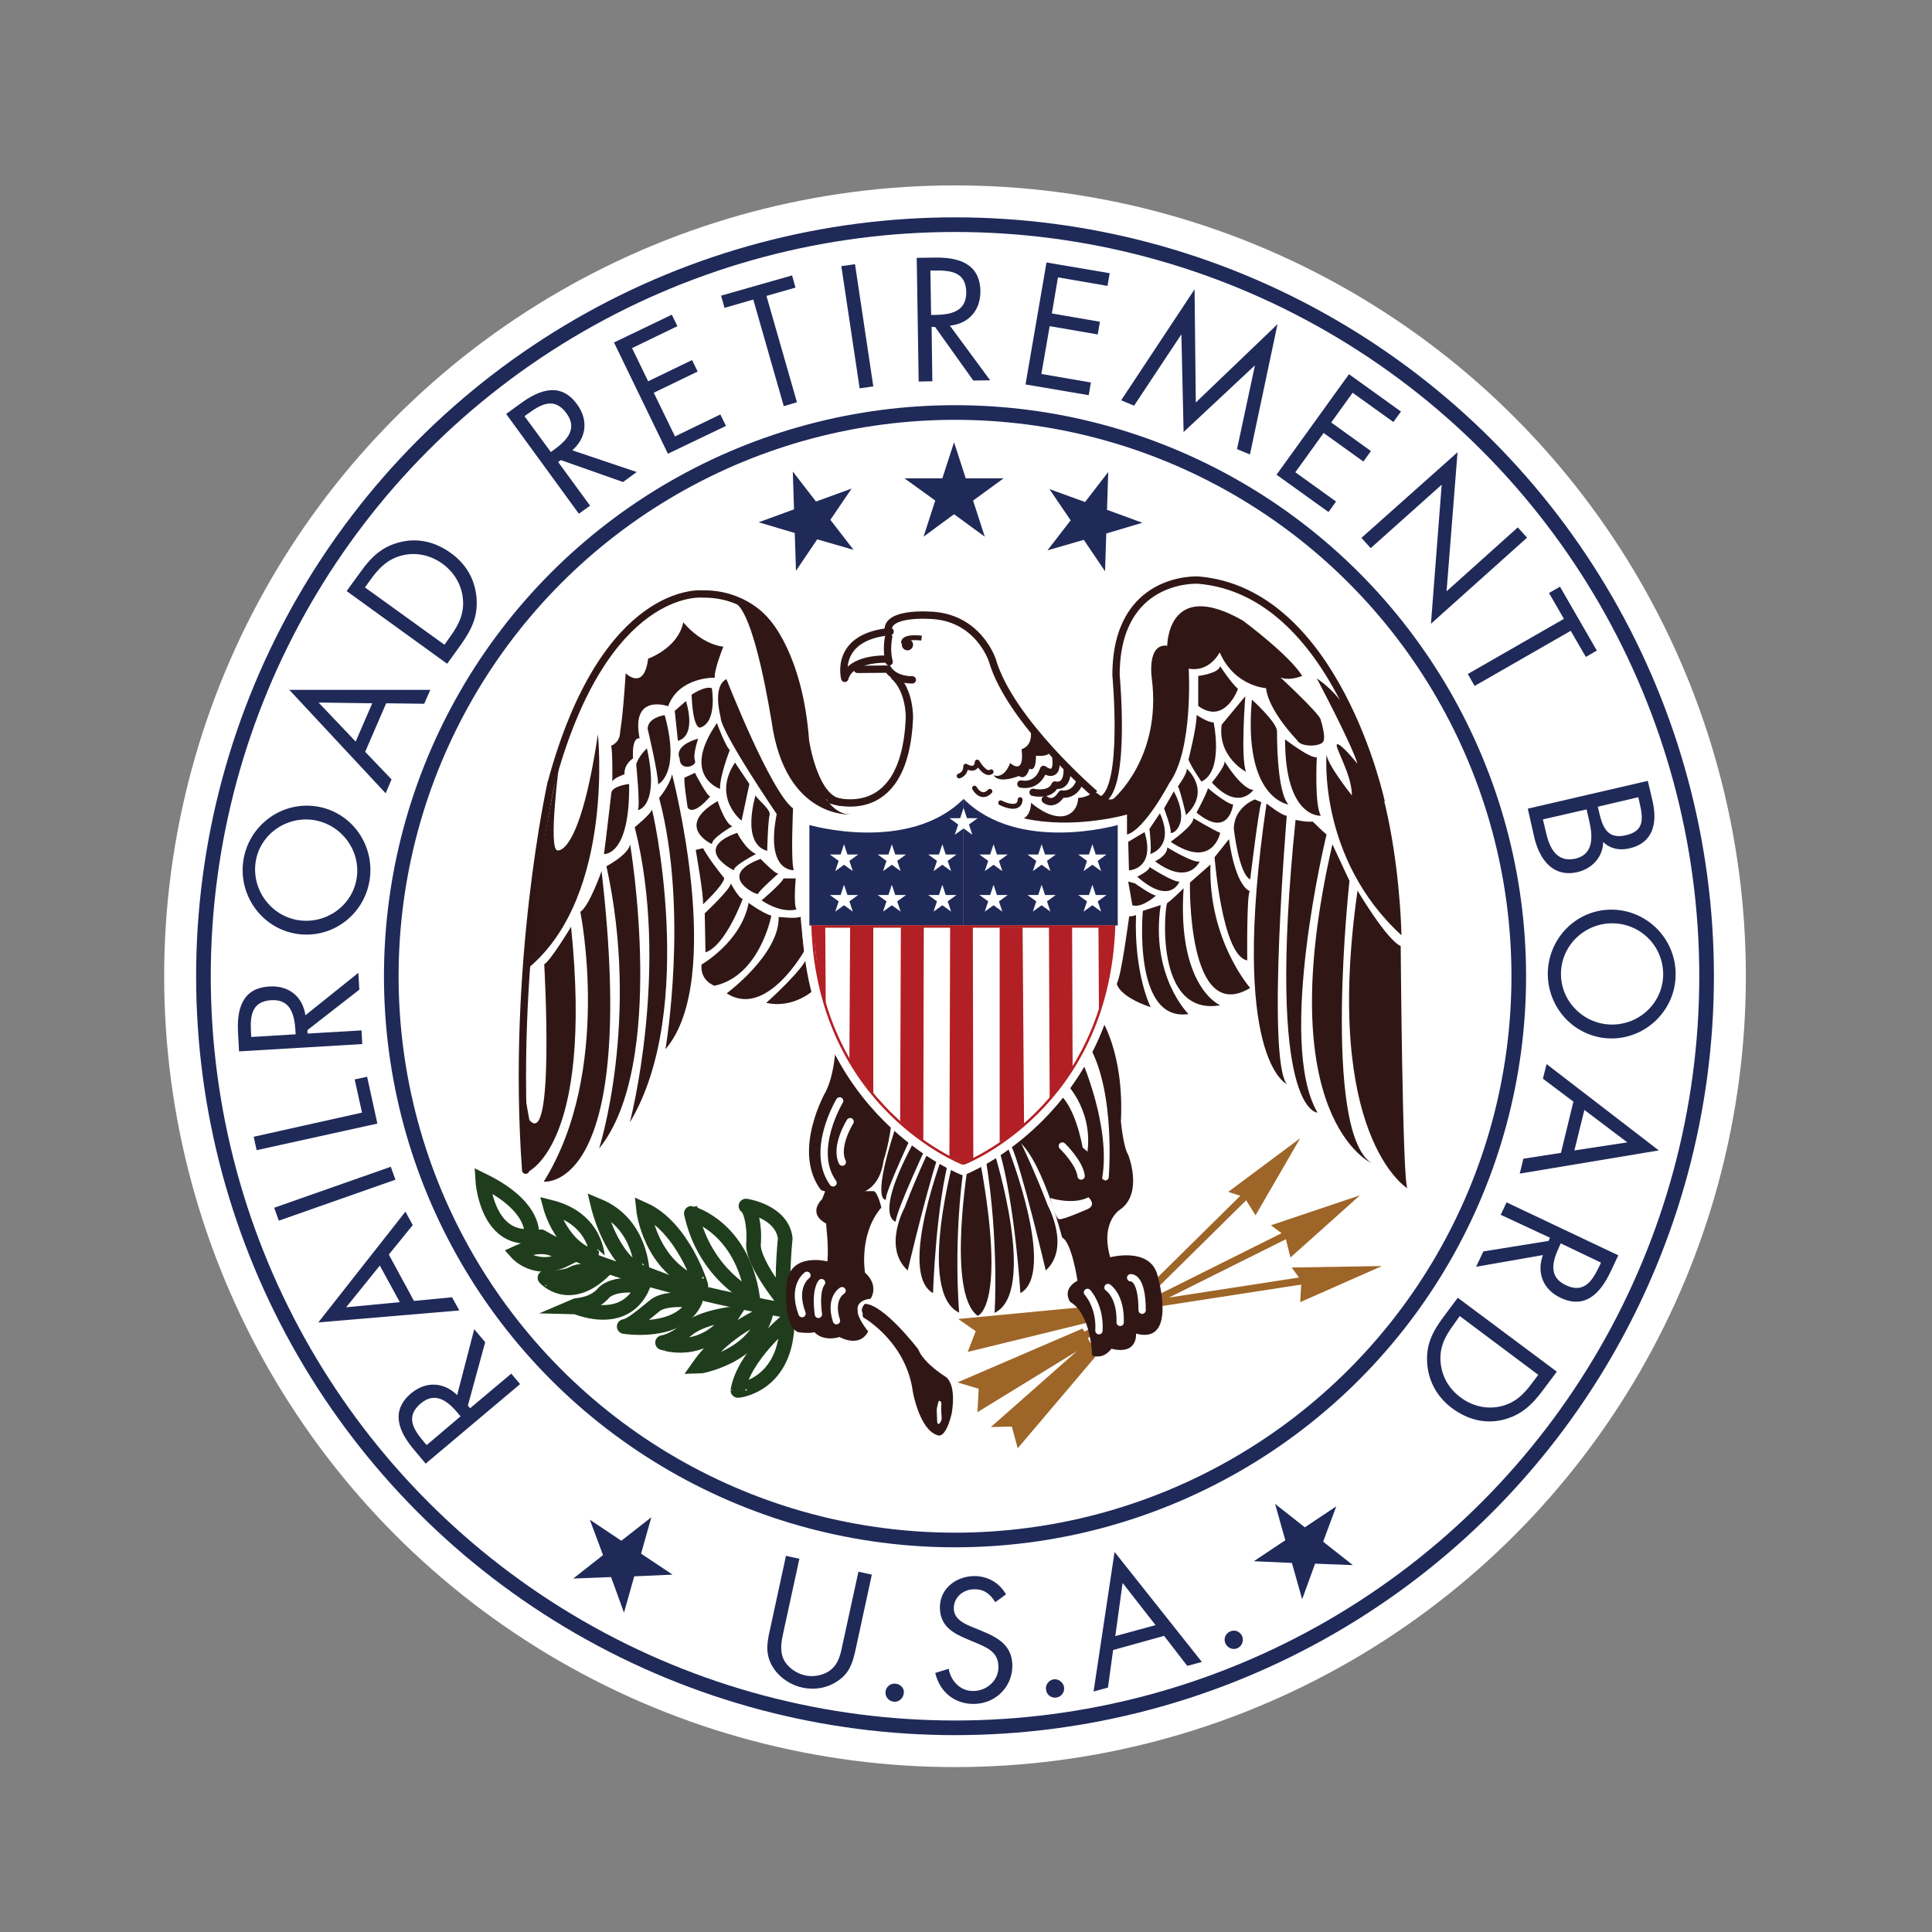 <?xml version="1.0" encoding="utf-8"?>
<!-- Generator: Adobe Illustrator 20.1.0, SVG Export Plug-In . SVG Version: 6.00 Build 0)  -->
<svg version="1.1" id="Layer_1" xmlns="http://www.w3.org/2000/svg" xmlns:xlink="http://www.w3.org/1999/xlink" x="0px" y="0px"
	 viewBox="0 0 792 792" style="enable-background:new 0 0 792 792;" xml:space="preserve">
<rect x="0" y="0" width="792" height="792" fill="#808080" stroke="none"/>
<style type="text/css">
	.st0{fill:#FFFFFF;}
	.st1{fill:none;stroke:#010101;stroke-miterlimit:10;}
	.st2{fill:#9D6527;}
	.st3{fill:none;stroke:#9D6527;stroke-width:3;stroke-miterlimit:10;}
	.st4{fill:none;stroke:#1F3D1C;stroke-width:6;stroke-linejoin:round;stroke-miterlimit:10;}
	.st5{fill:none;stroke:#1F3D1C;stroke-width:6;stroke-linecap:round;stroke-miterlimit:10;}
	.st6{fill:none;stroke:#1F3D1C;stroke-width:6;stroke-miterlimit:10;}
	.st7{fill:none;stroke:#1F3D1C;stroke-width:6;stroke-linecap:round;stroke-linejoin:round;stroke-miterlimit:10;}
	.st8{fill:#301716;}
	.st9{fill:none;stroke:#301716;stroke-width:3;stroke-miterlimit:10;}
	.st10{fill:none;stroke:#301716;stroke-width:3;stroke-linecap:round;stroke-linejoin:round;stroke-miterlimit:10;}
	.st11{fill:none;stroke:#301716;stroke-width:3;stroke-linecap:round;stroke-miterlimit:10;}
	.st12{fill:none;stroke:#000000;stroke-width:3;stroke-linecap:round;stroke-miterlimit:10;}
	.st13{fill:none;stroke:#301716;stroke-width:2;stroke-miterlimit:10;}
	.st14{fill:none;stroke:#2F1615;stroke-width:3;stroke-linecap:round;stroke-miterlimit:10;}
	.st15{fill:none;stroke:#301716;stroke-width:2;stroke-linecap:round;stroke-linejoin:round;stroke-miterlimit:10;}
	.st16{fill:none;stroke:#FFFFFF;stroke-width:3;stroke-linecap:round;stroke-miterlimit:10;}
	.st17{fill:none;stroke:#1F2A59;stroke-width:6;stroke-miterlimit:10;}
	.st18{fill:#1F2A59;}
	.st19{fill:#FFFFFF;stroke:#FFFFFF;stroke-miterlimit:10;}
	.st20{fill:#FFFFFF;stroke:#B21F24;stroke-miterlimit:10;}
	.st21{fill:#B21F24;}
</style>
<circle class="st0" cx="391.5" cy="400.2" r="324.2"/>
<path class="st1" d="M766.5,146.8"/>
<g>
	<g>
		<polygon class="st2" points="392.5,566.7 401.2,569.3 400.7,578.9 447,550.5 443.8,544.6 		"/>
		<polygon class="st2" points="521,502.3 526.8,506.6 529,515.5 557.5,490 		"/>
		<line class="st3" x1="438" y1="550.8" x2="529.6" y2="505.1"/>
	</g>
	<g>
		<polygon class="st2" points="392.8,540.7 400,545.7 396.7,554.2 447.5,541.8 446.3,535.6 		"/>
		<polygon class="st2" points="529.5,519.6 533.5,525.1 533,533.8 566.5,519 		"/>
		<line class="st3" x1="439.2" y1="539.6" x2="536.5" y2="524.6"/>
	</g>
	<g>
		<polygon class="st2" points="406.2,585 414.8,584.8 417.2,593.7 450.8,554.1 446.2,549.7 		"/>
		<polygon class="st2" points="503.5,488.6 510,490.7 514.7,498.2 533,466.6 		"/>
		<line class="st3" x1="442.8" y1="557.1" x2="512.2" y2="488.6"/>
	</g>
	<g>
		<path class="st4" d="M305.8,494.4c0,0,14.7,2.1,16.1,13.2c0,0-2.3,22.9,0.4,27c0,0-14.1-16.9-13.4-24.8
			C309.5,501.8,307.5,495.2,305.8,494.4z"/>
		<path class="st5" d="M197.9,483.9c0,0,1.5,24.9,20.1,22.8C217.9,506.6,220.4,494.9,197.9,483.9z"/>
		<path class="st6" d="M211.9,513.6c0,0,7.7,8.7,20.1,2.5C231.9,516.1,226.7,506.8,211.9,513.6z"/>
		<path class="st6" d="M263.5,527.3c0,0-11.8-2.1-16.2,2.9s-11.2,4.8-12.1,5.2C235.2,535.4,255.8,545,263.5,527.3z"/>
		<path class="st4" d="M285,533.2c0,0-11.8-1.7-16.4,1.9c-4.6,3.7-9.8,8.3-12.7,8.7C255.9,543.8,278.8,547.5,285,533.2z"/>
		<path class="st5" d="M300.5,538.6c0,0-12.3,1.2-18.5,6.2s-9.6,5.4-10.4,5.6C271.5,550.4,288.8,556.9,300.5,538.6z"/>
		<path class="st6" d="M247.1,521.3c0,0-8.9-1.2-12.3,0.8s-11.4,1.7-11.4,1.7S232.9,534.6,247.1,521.3z"/>
		<path class="st5" d="M308.5,531.7c0,0-19.5-8.9-25.1-34.3C283.3,497.4,304,502.6,308.5,531.7z"/>
		<path class="st5" d="M263.8,495.8c0,0,2.5,23.7,23.5,31.2C287.5,527.1,280,503,263.8,495.8z"/>
		<path class="st5" d="M245.2,494.3c0,0,5.4,22.6,18.1,27.4C263.2,521.7,263.2,501.8,245.2,494.3z"/>
		<path class="st5" d="M225.7,494.9c0,0,4.8,17.9,19.3,20.8C244.9,515.7,244.8,499.7,225.7,494.9z"/>
		<path class="st6" d="M314,538.4c0,0-16.6,6.2-27.6,21.8C286.5,560.2,309.2,556.6,314,538.4z"/>
		<path class="st6" d="M322.7,541.3c0,0-17.9,14.7-20.2,28.7C302.5,570.1,322.7,568.1,322.7,541.3z"/>
		<path class="st7" d="M326.5,537.9c0,0-70.8-11-104.7-30.9"/>
	</g>
	<path class="st8" d="M256.5,276c0,0,7.5,7.5,9.2-6c0,0,12.2-4.2,14.4-14.9c0,0,6.9,8.8,16.4,10c0,0-4.2,10.7-3.4,12.7
		c0,0-14.7-0.5-19.2,11.7c0,0-15.4-5.5-11.7,13.2c0,0-3.2-1.2-2.7,8.2c0,0-3.7,2.2-3.5,6.5c0,0-5,1.7-5,3.2c0,0,0.2-13.2-0.5-14.9
		c0,0,3.7-1.2,3.7-5.7C254.2,299.9,255.2,295.8,256.5,276z"/>
	<path class="st8" d="M229.4,311.7c0,0-5,37.6-0.7,36.9c0,0,9,2.2,16.4-47.6c0,0,6.9,65.6-27.9,95.3
		C217.2,396.2,217.7,365.5,229.4,311.7z"/>
	<path class="st8" d="M234.1,379.9c0,0-8.2,13.7-11,15.4c0,0,4.4,76.5-6.1,63.8l-2.2-12.2l0.8,33.9
		C215.7,480.8,243.4,471.1,234.1,379.9z"/>
	<path class="st8" d="M222.9,484.4c0,0,39,4.7,23.7-127.3c0,0-5,14.3-8.7,16.7C237.9,373.8,251.2,439.1,222.9,484.4z"/>
	<path class="st8" d="M248.6,355.1c0,0,9-4.7,9.7-9c0,0,15.3,90.3-12.7,124.7C245.6,470.8,262.5,418.1,248.6,355.1z"/>
	<path class="st8" d="M260.2,339.1c0,0,7-5.7,7-7.3c0-1.7,19,81.7-9,128.3C258.2,460.1,274.8,396.8,260.2,339.1z"/>
	<path class="st8" d="M270.2,327.1c0,0,4.3-5,5.3-9.7c0,0,22,84-2.7,112.7C272.8,430.1,282.5,373.4,270.2,327.1z"/>
	<path class="st8" d="M330.8,392.1c0,0,1.3,9.3,3.3,13.3c0,0-8.3,8.3-20,5.7C314.2,411.1,330.5,396.4,330.8,392.1z"/>
	<path class="st8" d="M328.2,375.8c0,0,1,12.7,1.7,13.7c0,0-15.7,28.3-32,17.7c0,0,21.7-16,21.3-31.3
		C319.2,375.8,326.2,376.8,328.2,375.8z"/>
	<path class="st8" d="M316.2,375.4c0,0-4.7,24.7-23.3,28.7c0,0-6-2-5.3-8.7c0,0,16.3-9.3,19.3-25.3
		C306.8,370.1,312.2,374.1,316.2,375.4z"/>
	<path class="st8" d="M304.5,368.4c0,0-7,19.3-15.3,22l-0.3-16c0,0,10.7-10,10.7-12.3C299.5,362.1,303.2,368.8,304.5,368.4z"/>
	<path class="st8" d="M285.2,348.4c0,0,3.3,18.7,3,22.3c0,0,8.3-7.7,8.7-10.7c0,0-6-7.3-8.7-12.3L285.2,348.4z"/>
	<path class="st8" d="M326.2,360.1c0,0-1,10.7,0.3,12.7c0,0-5.7,2-14.3-3.7c0,0,8.3-7,9-9H326.2z"/>
	<path class="st8" d="M291.2,326.4c0,0-6.7,8.3-9.3,4.7c0,0-1.7-11-1.3-12.3l4.3-2C284.8,316.8,290.2,327.1,291.2,326.4z"/>
	<path class="st8" d="M309.8,325.8c0,0-6.3,20,4.7,23c0,0,0.3-12.3,1-14.7S309.2,326.8,309.8,325.8z"/>
	<path class="st8" d="M299.2,307.4c0,0-4.3,11-4,16c0,0-16.3-5.3-1.3-27C293.8,296.4,297.8,306.8,299.2,307.4z"/>
	<path class="st8" d="M286.2,302.8c0,0-2.3,6.7-1.3,9s-6.3,4.7-6.3-1C278.5,310.8,275.8,305.8,286.2,302.8z"/>
	<path class="st8" d="M281.2,287.4c0,0,4.7,14-3.3,16.3l-1.3-12.3L281.2,287.4z"/>
	<path class="st8" d="M297.8,278.4c0,0,18,46,27.3,53c0,0-1,21.7,0.3,25.3c0,0-11.7,1-7-23c0,0-23-33.7-23-39.7
		C295.5,294.1,291.8,281.4,297.8,278.4z"/>
	<path class="st8" d="M283.5,284.8c0,0,5.3-3.7,8.3-2.7c0,0,2.3,13.3-4.3,16C287.5,298.1,284.2,300.8,283.5,284.8z"/>
	<path class="st9" d="M344.8,328.9c-11-1-14.6-25.1-14.6-25.1c-2.6-35.6-16.3-49.3-16.3-49.3s-8.7-11.3-26-11c0,0-40-4-62,77.7"/>
	<path class="st9" d="M339.5,327.6c0,0,31.3,12.5,33.3-33.2c0,0,0.4-11.5-6.6-17.5"/>
	<path class="st8" d="M301,246.9c0,0,22.7,3.5,27.6,43.2c0,0,2.8,44.2,20.5,43.8c0,0-27.2,2.2-32.8-38.2
		C316.2,295.8,309.5,250.6,301,246.9z"/>
	<path class="st9" d="M448.8,325.4c0,0-34.7-29.7-42-54.7c0,0-5.8-18.2-26.2-18.5c0,0-16.4-1.1-16.5,5.8"/>
	<path class="st8" d="M301.3,312.6l5.9,8.8l-3.2,15C304,336.5,291.8,326.9,301.3,312.6z"/>
	<path class="st8" d="M294.2,328.4c0,0,3,9.3,6,10.3c0,0-8.7,5-8.3,7.3C291.8,346.1,276.2,338.8,294.2,328.4z"/>
	<path class="st8" d="M302.2,341.4c0,0,3.3,6.7,7.7,8.7c0,0-9.7,5-9,6.7C300.8,356.8,283.2,348.1,302.2,341.4z"/>
	<path class="st8" d="M311.8,352.1c0,0,6,6.3,7.3,6c0,0-8.3,7.3-8.3,8.3S292.8,359.1,311.8,352.1z"/>
	<path class="st8" d="M250.6,325.1c0,0-2.3,20-3,25c0,0,10.7,1,10.3-28.7C257.9,321.4,250.9,322.1,250.6,325.1z"/>
	<path class="st8" d="M260.8,313.4c0,0,1.7,16.7,0.7,18.7c0,0,9-1.3,3.7-25.3C265.2,306.8,261.8,309.8,260.8,313.4z"/>
	<path class="st8" d="M265.5,298.8c0,0,4.3,18,4.3,22.7c0,0,9.3-4.3,2.7-28.3C272.5,293.1,265.5,294.1,265.5,298.8z"/>
	<path class="st10" d="M363,270.2c0,0-14.4-0.5-16.7,7.9c0,0-4.6-17,18.6-19.2"/>
	<path class="st11" d="M351.5,274.4l12.5-0.1c0,0,2.4,4.4,10,4.4"/>
	<path class="st12" d="M364.5,274.3"/>
	<path class="st12" d="M364.2,259.6"/>
	<circle class="st8" cx="372" cy="264.3" r="2.3"/>
	<path class="st13" d="M377.8,261.6c0,0-7.8-1.1-7.4,2.1"/>
	<path class="st10" d="M364.3,261.1c0,0-1.2,5.2,0.2,10.2"/>
	<path class="st14" d="M225.9,321.1c0,0-16.5,74.4-10.4,158.6"/>
	<path class="st8" d="M556.5,365.1c0,0,12,20.3,17.7,22.7c0,0,0.7,95.3,2.7,99.3C576.8,487.1,542.2,465.8,556.5,365.1z"/>
	<path class="st8" d="M546.2,346.1l7,15c0,0-11.3,102.3,9,115.7C562.2,476.8,520.5,458.1,546.2,346.1z"/>
	<path class="st8" d="M543.8,342.1c0,0-20.7,85-3.7,114c0,0-21.3,0.3-9-120c0,0,4.3,1,7,0.7C538.2,336.8,542.8,341.4,543.8,342.1z"
		/>
	<path class="st8" d="M519.2,329.4c0,0,6.3,5,8.3,5c0,0-8.3,99.3,0,110C527.5,444.4,503.8,434.1,519.2,329.4z"/>
	<path class="st8" d="M468.5,373.4c0,0-4.3,45.7,18.7,42.3c0,0-15.7-15.4-11.4-44.7L468.5,373.4z"/>
	<path class="st8" d="M485.2,364.1c0,0-3.4,3.6-6.7,6.1c-1,0.7-5.6,46.6,21.7,41.9C500.2,412.1,482.5,404.8,485.2,364.1z"/>
	<path class="st8" d="M496.2,354.4c-0.9,31.2,16.3,50.6,16.3,50.6c-26,15.6-24.7-43.2-24.7-43.2L496.2,354.4z"/>
	<path class="st8" d="M503.8,344l-5.9,7.4c0,0,3.1,40.6,13.4,42.3c0,0-0.3-27.8,1.1-28.4C512.3,365.3,506.7,364,503.8,344z"/>
	<path class="st8" d="M505.8,339.8c0,0,2,18.4,6.7,20.7c0,0,3.6-29.9,4.6-31.6l-2.7-1.2C514.2,327.8,505.8,331,505.8,339.8z"/>
	<path class="st8" d="M465.7,375.1c0,0-1.6,0.7-2.8,0.5c0,0-3.3,25.1-5.1,27.6c0,0,0.5,5.1,13.9,9.7
		C471.7,412.9,464.8,399.3,465.7,375.1z"/>
	<path class="st9" d="M566.2,328.8c0,0-18.3-86.3-75-91c0,0-33.7-2-33.7,39c0,0,4.3,46-5.7,51"/>
	<path class="st8" d="M543.8,309.1c0,0-3.7,42.7,30.7,74.3c0,0-1-82.7-34.7-105.3c0,0,14,26.3,16.7,35c0,0-6.7-8.3-8.3-8
		c-1.7,0.3,6,12,6,21C554.2,326.1,543.8,313.1,543.8,309.1z"/>
	<path class="st8" d="M539.8,310.4c0,0-1,20,1.7,24c0,0-14.7,1.3-14.7-31.3C526.8,303.1,537.2,311.1,539.8,310.4z"/>
	<path class="st8" d="M523.5,299.8c0,0-0.3,24.7,4.7,30c0,0-18.7-2.3-15-43C513.2,286.8,523.5,296.1,523.5,299.8z"/>
	<path class="st8" d="M510.5,285.4c0,0-2,25.3,0.3,31c0,0-11.7-6-10-19.3L510.5,285.4z"/>
	<path class="st8" d="M501.8,311.8c0,0,7,11.7,12,12c0,0-6,9-17-3C496.8,320.8,503.2,313.1,501.8,311.8z"/>
	<path class="st8" d="M495.2,323.1c0,0,7.3,6.3,10.3,6.7c0,0-1.7,14.3-15,3.3C490.5,333.1,494.5,325.8,495.2,323.1z"/>
	<path class="st8" d="M489.2,335.4c0,0,8.3,5,11,6c0,0-3,15.3-20.3,3.7C479.8,345.1,489.5,338.4,489.2,335.4z"/>
	<path class="st8" d="M478.5,347.4c0,0,11,6.7,13.3,5.7c0,0-4.3,10.3-18.3,0C473.5,353.1,478.5,350.8,478.5,347.4z"/>
	<path class="st8" d="M471.2,355.4c0,0,9.7,6.3,12.3,6c0,0-3.7,10-17.3-2C466.2,359.4,471.5,356.8,471.2,355.4z"/>
	<path class="st8" d="M465.2,362.1c0,0,7,5,8.7,5c0,0-5.7,5.3-9.7,4l-1.7-9.7L465.2,362.1z"/>
	<path class="st8" d="M456.5,327.4c0,0,19.7-16.7,15.7-49c0,0-2.3-14.7,6.3-13.7c0,0,0-28,31-10.3c0,0,19.3,14.3,24.3,22.7
		c0,0-8.7,3.7-11.7-2c0,0,19.3,17.7,19.3,20c0,0,2.3,7,1,9s-9.3,2.3-10.7-0.7c0,0-11.7-12-12.7-21.3c0,0-13-0.7-19-14.7
		c0,0-4,8.3-12.7,6.7c0,0,2,33.3-8,47c0,0-10,19-17.3,21s-28.7,8-45-6c0,0,5.3,0.7,5.7-7c0,0,7.7,7,14,5.3c0,0,5-1,5.3-7.3
		c0,0,5-0.3,6.3-3C448.5,324.1,453.8,329.1,456.5,327.4z"/>
	<path class="st15" d="M393.2,318.1c0,0,2.7-0.7,2.7-4c0,0,4.3,2.7,4.7-1.7c0,0,3.3,5.7,5.7,4"/>
	<path class="st8" d="M422.5,299.4c1,6.7-3.7,7.7-3.7,7.7c1.3,11.3-4.7,5.7-4.7,5.7c-2.7,7-6.7,5-6.7,5s1.3,3.7,10.3,0.3
		c0,0,2.7,2.3,4.3-3c0,0,2.7,2,2.7-5.3c0,0,5.7,0.7,5.7-2L422.5,299.4z"/>
	<path class="st15" d="M399.5,323.1c0,0,2.7,5,6.3,1.3"/>
	<path class="st15" d="M410.2,329.1c0,0,7.7,4,8-1.3"/>
	<path class="st10" d="M418.5,321.4c0,0,6.7,1.7,9.3-6c0,0,6.3,5,5-5.3"/>
	<path class="st10" d="M423.5,324.8c0,0,7,1.7,9-3c0,0,5.3,1.7,5-7"/>
	<path class="st10" d="M428.5,327.8c0,0,3.3,3,6.7-2.3c0,0,5,1,7.3-4.7"/>
	<path class="st8" d="M491.2,277.1c0,0,8.3-1,9-4c0,0,4.3,6.7,7.3,9.3c0,0-5.3,15-16.3,7V277.1z"/>
	<path class="st8" d="M490.5,293.1c0,0,5,3.3,7,3c0,0,4.3,20-5,24.3c0,0-4-5.7-5.3-9C487.2,311.4,490.8,297.1,490.5,293.1z"/>
	<path class="st8" d="M486.5,315.1c0,0,10.3,9-0.3,19c0,0-2.3-10-3.3-11.7C482.8,322.4,486.8,317.1,486.5,315.1z"/>
	<path class="st8" d="M469.2,341.1l-6.7,4l0.3,11.7C462.8,356.8,473.8,356.4,469.2,341.1z"/>
	<path class="st8" d="M471.2,339.8c0,0,1,8.3,0.3,10.3c0,0,10.3-2.7,4-16.7L471.2,339.8z"/>
	<path class="st8" d="M481.2,324.4l-4,7c0,0,3,8,2.7,9.7C479.5,342.8,488.8,338.8,481.2,324.4z"/>
	<path class="st8" d="M342.8,422.8c0,0,0.3,15.7-4.3,24.7c0,0-14,24.3-2,40.3c0,0,22.7,9.7,25.7-12c0,0,4.3-13,3.3-23.7L342.8,422.8
		z"/>
	<path class="st8" d="M339.2,517.1c0,0-15.3-4-16.7,9c0,0-2,17.3,4.7,20c0,0,4.3,0.7,6.7,0c0,0,3,4,10.3,2c0,0,8,4.7,11.7-2.3
		c0,0-4.7-5.7-4.3-8.7c0,0-1-4,5.3-4.7c0,0,3.7-5.3-2.3-10.7c0,0-2.7-15.7,6.7-26.7c0,0-1.3-5.7-3-6.7h-20l-1.3,3.3
		c0,0-6.3,5.7,1.7,10C338.5,501.8,339.8,510.1,339.2,517.1z"/>
	<path class="st8" d="M451.2,417.4c0,0,9.7,14,8.3,42.3c0,0,1,10.7,3,13.7c0,0,6,15-2.7,22c0,0-9,4.7-4.7,20c0,0,16-4.3,19.3,7
		c0,0,8.7,29-8.7,24.3c0,0,0.9,8.9-10.1,6.2c0,0-2.9,4.5-7.9,2.8c0,0-0.3-17-9-22c0,0-3.7-5,3-8.7c0,0-2.3-15.7-6.3-17.7
		c0,0-9-35.7-20-41C415.5,466.4,450.8,427.1,451.2,417.4z"/>
	<path class="st8" d="M401.8,476.1c11,59.7-1,63.3-1,63.3c-13-9.3-3.7-63.7-3.7-63.7L401.8,476.1z"/>
	<path class="st8" d="M395.5,475.4l-4-2.3c0,0-16,56.7,1.7,65C393.2,538.1,390.5,508.1,395.5,475.4z"/>
	<path class="st8" d="M387.5,470.8c0,0-20,51-5,59.3c0,0,1-36,7.3-58L387.5,470.8z"/>
	<path class="st8" d="M382.8,467.4c0,0-6.3,12.7-12,27.7c0,0-9,16.3,1.3,25.7c0,0,10-42.3,14-50.7L382.8,467.4z"/>
	<path class="st8" d="M404.2,475.8l3.7-2.3c0,0,17.5,56.3-0.2,64.7C407.8,538.1,409.5,508.4,404.2,475.8z"/>
	<path class="st8" d="M413.3,470.8c0,0,20,51,5,59.3c0,0-2.2-36-8.5-58L413.3,470.8z"/>
	<path class="st8" d="M418,467.4c0,0,5.8,11.7,11.5,26.7c0,0,9.5,17.3-0.8,26.7c0,0-10-42.3-14-50.7L418,467.4z"/>
	<path class="st8" d="M381.2,466.8c0,0-14,29.7-14,34c0,0-10.3-1.7,10-37.3L381.2,466.8z"/>
	<path class="st8" d="M375.5,461.8c0,0-13.3,28-12.3,30c0,0-7,2,5.7-35L375.5,461.8z"/>
	<path class="st16" d="M330.8,522.8c0,0-6.3,4.3-2,15.7"/>
	<path class="st16" d="M336.8,525.8c0,0-2.7,2.7-1.3,13"/>
	<path class="st16" d="M345.2,529.1c0,0-5.3,3-2.3,12.3"/>
	<path class="st16" d="M463.5,523.8c0,0,4.7-0.7,4.7,13.3"/>
	<path class="st16" d="M454.2,527.8c0,0,5.3,3.3,5,14.3"/>
	<path class="st16" d="M445.8,529.8c0,0,5.3,5.7,4.7,15.7"/>
	<path class="st0" d="M443.5,434.8c0,0,12,27.3,8.3,48.3c0,0,1.7,2,2.7-0.3c0,0,3-34.7-8-54C446.5,428.8,444.5,435.1,443.5,434.8z"
		/>
	<path class="st0" d="M435.8,442.8c0,0,12.3,11,10,29.3l-2-1.7c0,0-3-18.3-11-23L435.8,442.8z"/>
	<path class="st0" d="M430.5,491.1c0,0,9.3,3,15.7-0.3c0,0,3.7,3.3-0.7,5c0,0-9.7,4.3-11.3,4C432.5,499.4,430.5,491.1,430.5,491.1z"
		/>
	<path class="st16" d="M435.5,469.8c0,0,7,6.7,7.7,12.3"/>
	<circle class="st17" cx="391.5" cy="400.2" r="308.1"/>
	<circle class="st17" cx="391.5" cy="400.2" r="231.1"/>
	<g>
		<path class="st18" d="M209.6,563.1l3.6,4.3L174.5,600l-4.7-5.6c-6.2-7.3-10-15.8-1.3-23.2c6-5,13.3-4.8,18.9,0.7l7-27l4.5,5.3
			l-7.1,26l0.9,1.1L209.6,563.1z M188.8,580.6l-1.1-1.3c-4.1-4.9-9.2-9-15.2-4c-6.4,5.4-3.1,10.6,1.3,15.8l1.1,1.3L188.8,580.6z"/>
		<path class="st18" d="M169.7,533.3l15.6-1.5l3,5.4l-57.8,4.9l35.7-45.4l3,5.5l-9.8,12.1L169.7,533.3z M141.9,535.9l22-2.1l-8.2-15
			L141.9,535.9z"/>
		<path class="st18" d="M160.2,478.3l1.9,5.3l-47.8,16.8l-1.9-5.3L160.2,478.3z"/>
		<path class="st18" d="M148.4,456.1l-3-13.6l5.1-1.1l4.2,19.2l-49.5,10.9l-1.2-5.5L148.4,456.1z"/>
		<path class="st18" d="M148.2,422.4l0.3,5.6L98,431l-0.4-7.3c-0.6-9.6,1.4-18.7,12.9-19.3c7.8-0.5,13.6,4.1,14.7,11.8l21.7-17.4
			l0.4,6.9l-21.3,16.6l0.1,1.4L148.2,422.4z M121.2,424l-0.1-1.7c-0.4-6.4-2-12.7-9.8-12.3c-8.3,0.5-8.8,6.6-8.4,13.4l0.1,1.7
			L121.2,424z"/>
		<path class="st18" d="M129.9,330.6c14.4,2.3,23.9,16,21.6,30.3c-2.3,14.3-15.6,24.2-30,21.9c-14.3-2.3-24-16-21.7-30.3
			C102.1,338.2,115.6,328.3,129.9,330.6z M122.2,377.2c11.3,1.8,22.2-5.8,24-17.1c1.8-11.3-6.1-22-17.4-23.9
			c-11.3-1.8-22.2,5.7-24,17.1C103.1,364.7,111,375.4,122.2,377.2z"/>
		<path class="st18" d="M149.7,308.2l10.8,11.3l-2.4,5.7l-39.5-42.4h57.8l-2.5,5.7l-15.6-0.2L149.7,308.2z M130.6,288l15.2,16
			l6.8-15.7L130.6,288z"/>
		<path class="st18" d="M142.1,242.3l5.6-7.7c4.4-6.2,8.9-10.6,16.5-12.4c7.4-1.8,14.5,0.1,20.6,4.5c6,4.3,9.7,10.3,10.5,17.8
			c0.8,8-1.9,13.5-6.5,20l-5.5,7.6L142.1,242.3z M184.6,260.9c3.6-5,5.9-9.7,5.1-16c-0.7-5.7-3.8-10.5-8.3-13.8
			c-4.7-3.4-10.5-4.8-16.2-3.5c-6,1.4-9.7,5-13.2,9.9l-2.4,3.3l32.6,23.5L184.6,260.9z"/>
		<path class="st18" d="M241.9,207.3l-4.6,3.3l-29.8-40.9l5.9-4.3c7.8-5.7,16.5-8.9,23.2,0.4c4.6,6.3,3.9,13.6-2,18.8l26.4,8.9
			l-5.6,4.1l-25.5-9l-1.1,0.8L241.9,207.3z M225.8,185.3l1.4-1c5.2-3.8,9.7-8.5,5-14.9c-4.9-6.7-10.3-3.8-15.8,0.2l-1.4,1
			L225.8,185.3z"/>
		<path class="st18" d="M251.7,140.4l23.7-11.4l2.3,4.7l-18.6,9l6.6,13.6l18-8.7l2.3,4.7l-18,8.7l8.7,17.9l18.6-9l2.3,4.7L273.8,186
			L251.7,140.4z"/>
		<path class="st18" d="M326.7,164.9l-5.4,1.6l-12.5-43.7l-11.8,3.4l-1.4-5l29.1-8.3l1.4,5l-11.9,3.4L326.7,164.9z"/>
		<path class="st18" d="M358,158.4l-5.6,0.8l-7.5-50.1l5.6-0.8L358,158.4z"/>
		<path class="st18" d="M382.2,156.3l-5.6,0.1l-0.8-50.7l7.3-0.1c9.6-0.2,18.6,2.3,18.8,13.7c0.1,7.8-4.7,13.4-12.5,14.2l16.5,22.4
			L399,156l-15.7-22h-1.4L382.2,156.3z M381.7,129.1h1.7c6.4-0.1,12.8-1.4,12.7-9.3c-0.1-8.3-6.3-9-13-8.9h-1.7L381.7,129.1z"/>
		<path class="st18" d="M429,107.6l25.9,4.4l-0.9,5.2l-20.3-3.5l-2.5,14.8l19.7,3.4l-0.9,5.2l-19.7-3.4l-3.4,19.6l20.3,3.5l-0.9,5.2
			l-25.9-4.4L429,107.6z"/>
		<path class="st18" d="M489.7,118.6l0.5,46.4l33.5-32.1l-11.3,53.4l-5.3-2.2l7.3-34.1l-0.1-0.1l-29.1,27.2l-0.9-39.8l-0.1-0.1
			l-19.3,29.1l-5.3-2.2L489.7,118.6z"/>
		<path class="st18" d="M553,153.4l21.3,15.3l-3.1,4.3l-16.7-12l-8.8,12.2l16.3,11.7l-3.1,4.3l-16.3-11.7l-11.6,16.1l16.7,12
			l-3.1,4.3l-21.3-15.3L553,153.4z"/>
		<path class="st18" d="M597.5,185.4l-4.5,57l29.2-26.2l3.8,4.2l-39.4,35.3l4.4-57l-29.1,26l-3.8-4.2L597.5,185.4z"/>
		<path class="st18" d="M604.5,281.2l-2.8-4.9l39.4-22.6l-6.1-10.6l4.5-2.6l15.1,26.2l-4.5,2.6l-6.2-10.7L604.5,281.2z"/>
		<path class="st18" d="M675.5,320.1l1.9,8.1c2.1,9,0.5,17.3-9.5,19.6c-4,0.9-7.7,0.2-10.7-2.6c-0.1,6.2-4.6,10.9-10.5,12.3
			c-9.8,2.3-15.6-4.8-17.8-14.5l-2.6-11.5L675.5,320.1z M632.5,335.9l1.3,5.5c1.4,6.2,4.4,12.3,12,10.6c7.7-1.8,7.1-9.4,5.7-15.4
			l-1.1-4.8L632.5,335.9z M655,330.7l0.5,2.1c1.4,6.2,3.4,11.4,11,9.6c7.5-1.7,7.2-6.6,5.6-13.4l-0.5-2.2L655,330.7z"/>
		<path class="st18" d="M661.1,425.7c-14.6,0.2-26.3-11.5-26.6-26c-0.2-14.4,11.1-26.6,25.7-26.8c14.5-0.2,26.5,11.5,26.7,26
			C687.2,413.3,675.6,425.4,661.1,425.7z M660.5,378.5c-11.4,0.2-20.8,9.6-20.6,21.1s9.9,20.6,21.3,20.4
			c11.5-0.2,20.8-9.5,20.6-21.1C681.5,387.3,672,378.3,660.5,378.5z"/>
		<path class="st18" d="M645,451.6l-12.5-9.4l1.5-6l46,35.4l-57,9.5l1.5-6.1l15.4-2.4L645,451.6z M667.1,468.3L649.5,455l-4.1,16.6
			L667.1,468.3z"/>
		<path class="st18" d="M615.2,498l2.4-5.1l45.8,21.7l-3.1,6.6c-4.1,8.7-10.3,15.7-20.6,10.8c-7-3.3-9.9-10.1-7.2-17.5l-27.4,4.8
			l3-6.3l26.7-4.3l0.6-1.3L615.2,498z M639.8,509.7l-0.7,1.6c-2.7,5.8-4.4,12.1,2.7,15.5c7.5,3.6,10.9-1.6,13.8-7.7l0.7-1.5
			L639.8,509.7z"/>
		<path class="st18" d="M638.2,562.3l-5.7,7.6c-4.5,6.1-9.1,10.4-16.7,12.2c-7.4,1.7-14.4-0.3-20.5-4.8c-5.9-4.4-9.5-10.5-10.2-17.9
			c-0.7-8.1,2.1-13.5,6.9-19.9l5.6-7.5L638.2,562.3z M596,542.9c-3.7,5-6.1,9.6-5.4,16c0.6,5.7,3.6,10.6,8.1,13.9
			c4.6,3.5,10.4,5,16.1,3.8c6.1-1.3,9.8-4.9,13.3-9.7l2.5-3.3l-32.2-24.1L596,542.9z"/>
	</g>
	<g>
		<path class="st18" d="M370.8,196.1h15.5l4.8-14.8l4.8,14.8h15.5l-12.5,9.1l4.8,14.8l-12.6-9.2l-12.5,9.2l4.8-14.8L370.8,196.1z"/>
	</g>
	<g>
		<path class="st18" d="M311,214.1l14.5-5.3l-0.5-15.5l9.5,12.3l14.6-5.3l-8.7,12.8l9.5,12.3l-14.9-4.3l-8.7,12.9l-0.5-15.5
			L311,214.1z"/>
	</g>
	<g>
		<path class="st18" d="M453.5,218.7l-0.5,15.5l-8.7-12.9l-14.9,4.3l9.5-12.3l-8.7-12.8l14.6,5.3l9.5-12.3l-0.5,15.5l14.5,5.3
			L453.5,218.7z"/>
	</g>
	<g>
		<path class="st18" d="M260,646.2l-4.2,14.9l-5.3-14.6l-15.5,0.6l12.2-9.6l-5.4-14.5l12.9,8.6L267,622l-4.2,14.9l12.9,8.6
			L260,646.2z"/>
	</g>
	<g>
		<path class="st18" d="M514,640l12.9-8.6l-4.2-14.9l12.2,9.6l12.9-8.6l-5.4,14.5l12.2,9.6l-15.5-0.6l-5.3,14.6l-4.2-14.9L514,640z"
			/>
	</g>
	<g>
		<g>
			<path class="st0" d="M327.8,333.9c0,0,43.1,12.6,67-11.4v55.1H329L327.8,333.9z"/>
			<path class="st0" d="M462,333.9c0,0-43.1,12.6-67-11.4v55.1h67V333.9z"/>
		</g>
		<path class="st19" d="M395.2,481.2c0,0,62.4-24,65.2-103h-66.1h1h-66.1c2.8,79,65.2,103,65.2,103H395.2z"/>
	</g>
	<g>
		<path class="st18" d="M321.3,668.4c-0.8,3.7-1.8,7.8-0.2,11.5c1.5,3.5,5.3,6.1,8.9,6.9c3.5,0.8,7.8,0,10.6-2.3
			c3.3-2.6,4.1-6.9,4.9-10.8l6.4-29.4l5.5,1.2l-6.7,30.9c-1.2,5.4-2.5,9.5-7.3,12.7c-4.2,2.9-9.5,3.8-14.5,2.7
			c-4.6-1-9-3.8-11.7-7.8c-3.4-5.1-3-9.7-1.7-15.3l6.7-30.9l5.5,1.2L321.3,668.4z"/>
		<path class="st18" d="M370.5,694.1c-0.2,2.1-2,3.7-4.1,3.5c-2.1-0.2-3.6-2.1-3.4-4.1s2-3.5,4.1-3.3
			C369.2,690.4,370.8,692.1,370.5,694.1z"/>
		<path class="st18" d="M408,656.8c-2.1-3.4-4.6-5.4-8.8-5.3c-4.5,0.1-8.3,3.4-8.2,8c0.1,4.4,4.6,6.3,8.1,7.7l3.4,1.4
			c6.6,2.7,12.3,5.9,12.5,13.9c0.2,8.8-6.7,15.8-15.5,16c-8.1,0.2-14.3-4.9-16.1-12.7l5.5-1.7c0.9,5.1,4.9,9.3,10.3,9.1
			c5.4-0.1,10.3-4.4,10.1-10.1c-0.1-5.9-4.8-7.8-9.6-9.8l-3.1-1.3c-6-2.5-11.1-5.4-11.3-12.7c-0.2-7.8,6.3-13,13.8-13.2
			c5.6-0.1,10.5,2.6,13.3,7.5L408,656.8z"/>
		<path class="st18" d="M436.2,691.6c0.3,2.1-1.1,4-3.2,4.3c-2.1,0.3-4-1.2-4.2-3.3c-0.3-2,1.2-3.9,3.2-4.2
			C434,688.2,435.8,689.6,436.2,691.6z"/>
		<path class="st18" d="M456.3,676.4l-2.1,15.4l-5.9,1.6l8.6-57.2l35.8,45.1l-6,1.6l-9.5-12.3L456.3,676.4z M460.2,648.9l-3,21.8
			l16.5-4.5L460.2,648.9z"/>
		<path class="st18" d="M509.2,670.7c0.8,1.9-0.1,4.2-2,5c-1.9,0.8-4.1-0.2-4.9-2.1c-0.8-1.9,0.1-4,2-4.8
			C506.2,667.9,508.3,668.8,509.2,670.7z"/>
	</g>
	<g>
		<g>
			<path class="st18" d="M331.8,338.2c0,0,40.6,11.8,63.2-10.7v51.9h-63.2V338.2z"/>
			<path class="st18" d="M458.2,338.2c0,0-40.6,11.8-63.2-10.7v51.9h63.2V338.2z"/>
		</g>
		<path class="st20" d="M395.3,476.9c0,0,58.8-22.6,61.4-97.1h-62.2h0.9h-62.3c2.6,74.4,61.4,97.1,61.4,97.1H395.3z"/>
		<polygon class="st21" points="399,475.1 394.8,476.7 389.2,474 389.5,380.1 398.8,380 		"/>
		<polygon class="st21" points="378.5,467.4 374,464.6 369,459.5 369.3,380.2 378.7,379.8 		"/>
		<polygon class="st21" points="358,448.6 353.2,442.1 348.2,434.6 348.5,380 358,379.7 		"/>
		<polygon class="st21" points="338.5,411.4 336.8,407.5 335.2,397.8 333.2,379.8 338.3,379.7 		"/>
		<polygon class="st21" points="409.8,468.2 415.5,464.8 419.8,461.3 419.2,380.2 409.8,380.2 		"/>
		<polygon class="st21" points="430.3,450.6 434.8,445.2 439.7,437.5 439.5,379.9 430,379.8 		"/>
		<polygon class="st21" points="450.5,414.2 454,403.9 455.8,392.4 456.8,379.6 450.3,379.9 		"/>
	</g>
	<g>
		<path class="st0" d="M380.5,366.9h4.4l1.4-4.2l1.4,4.2h4.4l-3.6,2.6l1.4,4.2l-3.6-2.6l-3.6,2.6l1.4-4.2L380.5,366.9z"/>
	</g>
	<g>
		<path class="st0" d="M359.8,366.9h4.4l1.4-4.2l1.4,4.2h4.4l-3.6,2.6l1.4,4.2l-3.6-2.6l-3.6,2.6l1.4-4.2L359.8,366.9z"/>
	</g>
	<g>
		<path class="st0" d="M340.2,366.9h4.4l1.4-4.2l1.4,4.2h4.4l-3.6,2.6l1.4,4.2l-3.6-2.6l-3.6,2.6l1.4-4.2L340.2,366.9z"/>
	</g>
	<g>
		<path class="st0" d="M442,366.9h4.4l1.4-4.2l1.4,4.2h4.4l-3.6,2.6l1.4,4.2l-3.6-2.6l-3.6,2.6l1.4-4.2L442,366.9z"/>
	</g>
	<g>
		<path class="st0" d="M421.2,366.9h4.4l1.4-4.2l1.4,4.2h4.4l-3.6,2.6l1.4,4.2l-3.6-2.6l-3.6,2.6l1.4-4.2L421.2,366.9z"/>
	</g>
	<g>
		<path class="st0" d="M401.5,366.9h4.4l1.4-4.2l1.4,4.2h4.4l-3.6,2.6l1.4,4.2l-3.6-2.6l-3.6,2.6l1.4-4.2L401.5,366.9z"/>
	</g>
	<g>
		<path class="st0" d="M380.5,350.3h4.4l1.4-4.2l1.4,4.2h4.4l-3.6,2.6l1.4,4.2l-3.6-2.6l-3.6,2.6l1.4-4.2L380.5,350.3z"/>
	</g>
	<g>
		<path class="st0" d="M359.8,350.3h4.4l1.4-4.2l1.4,4.2h4.4l-3.6,2.6l1.4,4.2l-3.6-2.6l-3.6,2.6l1.4-4.2L359.8,350.3z"/>
	</g>
	<g>
		<path class="st0" d="M340.2,350.3h4.4l1.4-4.2l1.4,4.2h4.4l-3.6,2.6l1.4,4.2l-3.6-2.6l-3.6,2.6l1.4-4.2L340.2,350.3z"/>
	</g>
	<g>
		<path class="st0" d="M442,350.3h4.4l1.4-4.2l1.4,4.2h4.4l-3.6,2.6l1.4,4.2l-3.6-2.6l-3.6,2.6l1.4-4.2L442,350.3z"/>
	</g>
	<g>
		<path class="st0" d="M421.2,350.3h4.4l1.4-4.2l1.4,4.2h4.4l-3.6,2.6l1.4,4.2l-3.6-2.6l-3.6,2.6l1.4-4.2L421.2,350.3z"/>
	</g>
	<g>
		<path class="st0" d="M401.5,350.3h4.4l1.4-4.2l1.4,4.2h4.4l-3.6,2.6l1.4,4.2l-3.6-2.6l-3.6,2.6l1.4-4.2L401.5,350.3z"/>
	</g>
	<g>
		<path class="st0" d="M389.2,335.4h4.4l1.4-4.2l1.4,4.2h4.4l-3.6,2.6l1.4,4.2l-3.6-2.6l-3.6,2.6l1.4-4.2L389.2,335.4z"/>
	</g>
	<path class="st8" d="M353.5,538c0.4,0.7-0.2,1.6,0.5,2.1c3.1,1.9,17.7,11.7,20.2,30.4c0,0,2.7,15.5,10,17.8c0,0,3.2,2.3,5.9-8.7
		c0,0,2.3-11.4-2.3-15.1c0,0-9.1-5.5-11.4-11.4c0,0-14.2-18.6-21.9-18.6C354.5,534.5,352.7,536.4,353.5,538z"/>
	<path class="st0" d="M384.8,574.3c0,0-0.8,2.7-0.8,3.7s0.2,4.9,0.2,4.9s0.2,1.7,1.2,0.3c1-1.3,0.5-3,0.5-3.7s-0.2-2.7,0-3.7
		C386,574.8,385.5,574.1,384.8,574.3z"/>
	<path class="st16" d="M344.2,451.3c0,0-12.3,20.3-2.7,33.6"/>
	<path class="st16" d="M348.5,459.8c0,0-6.4,10.1-3.2,16.6"/>
</g>
</svg>
